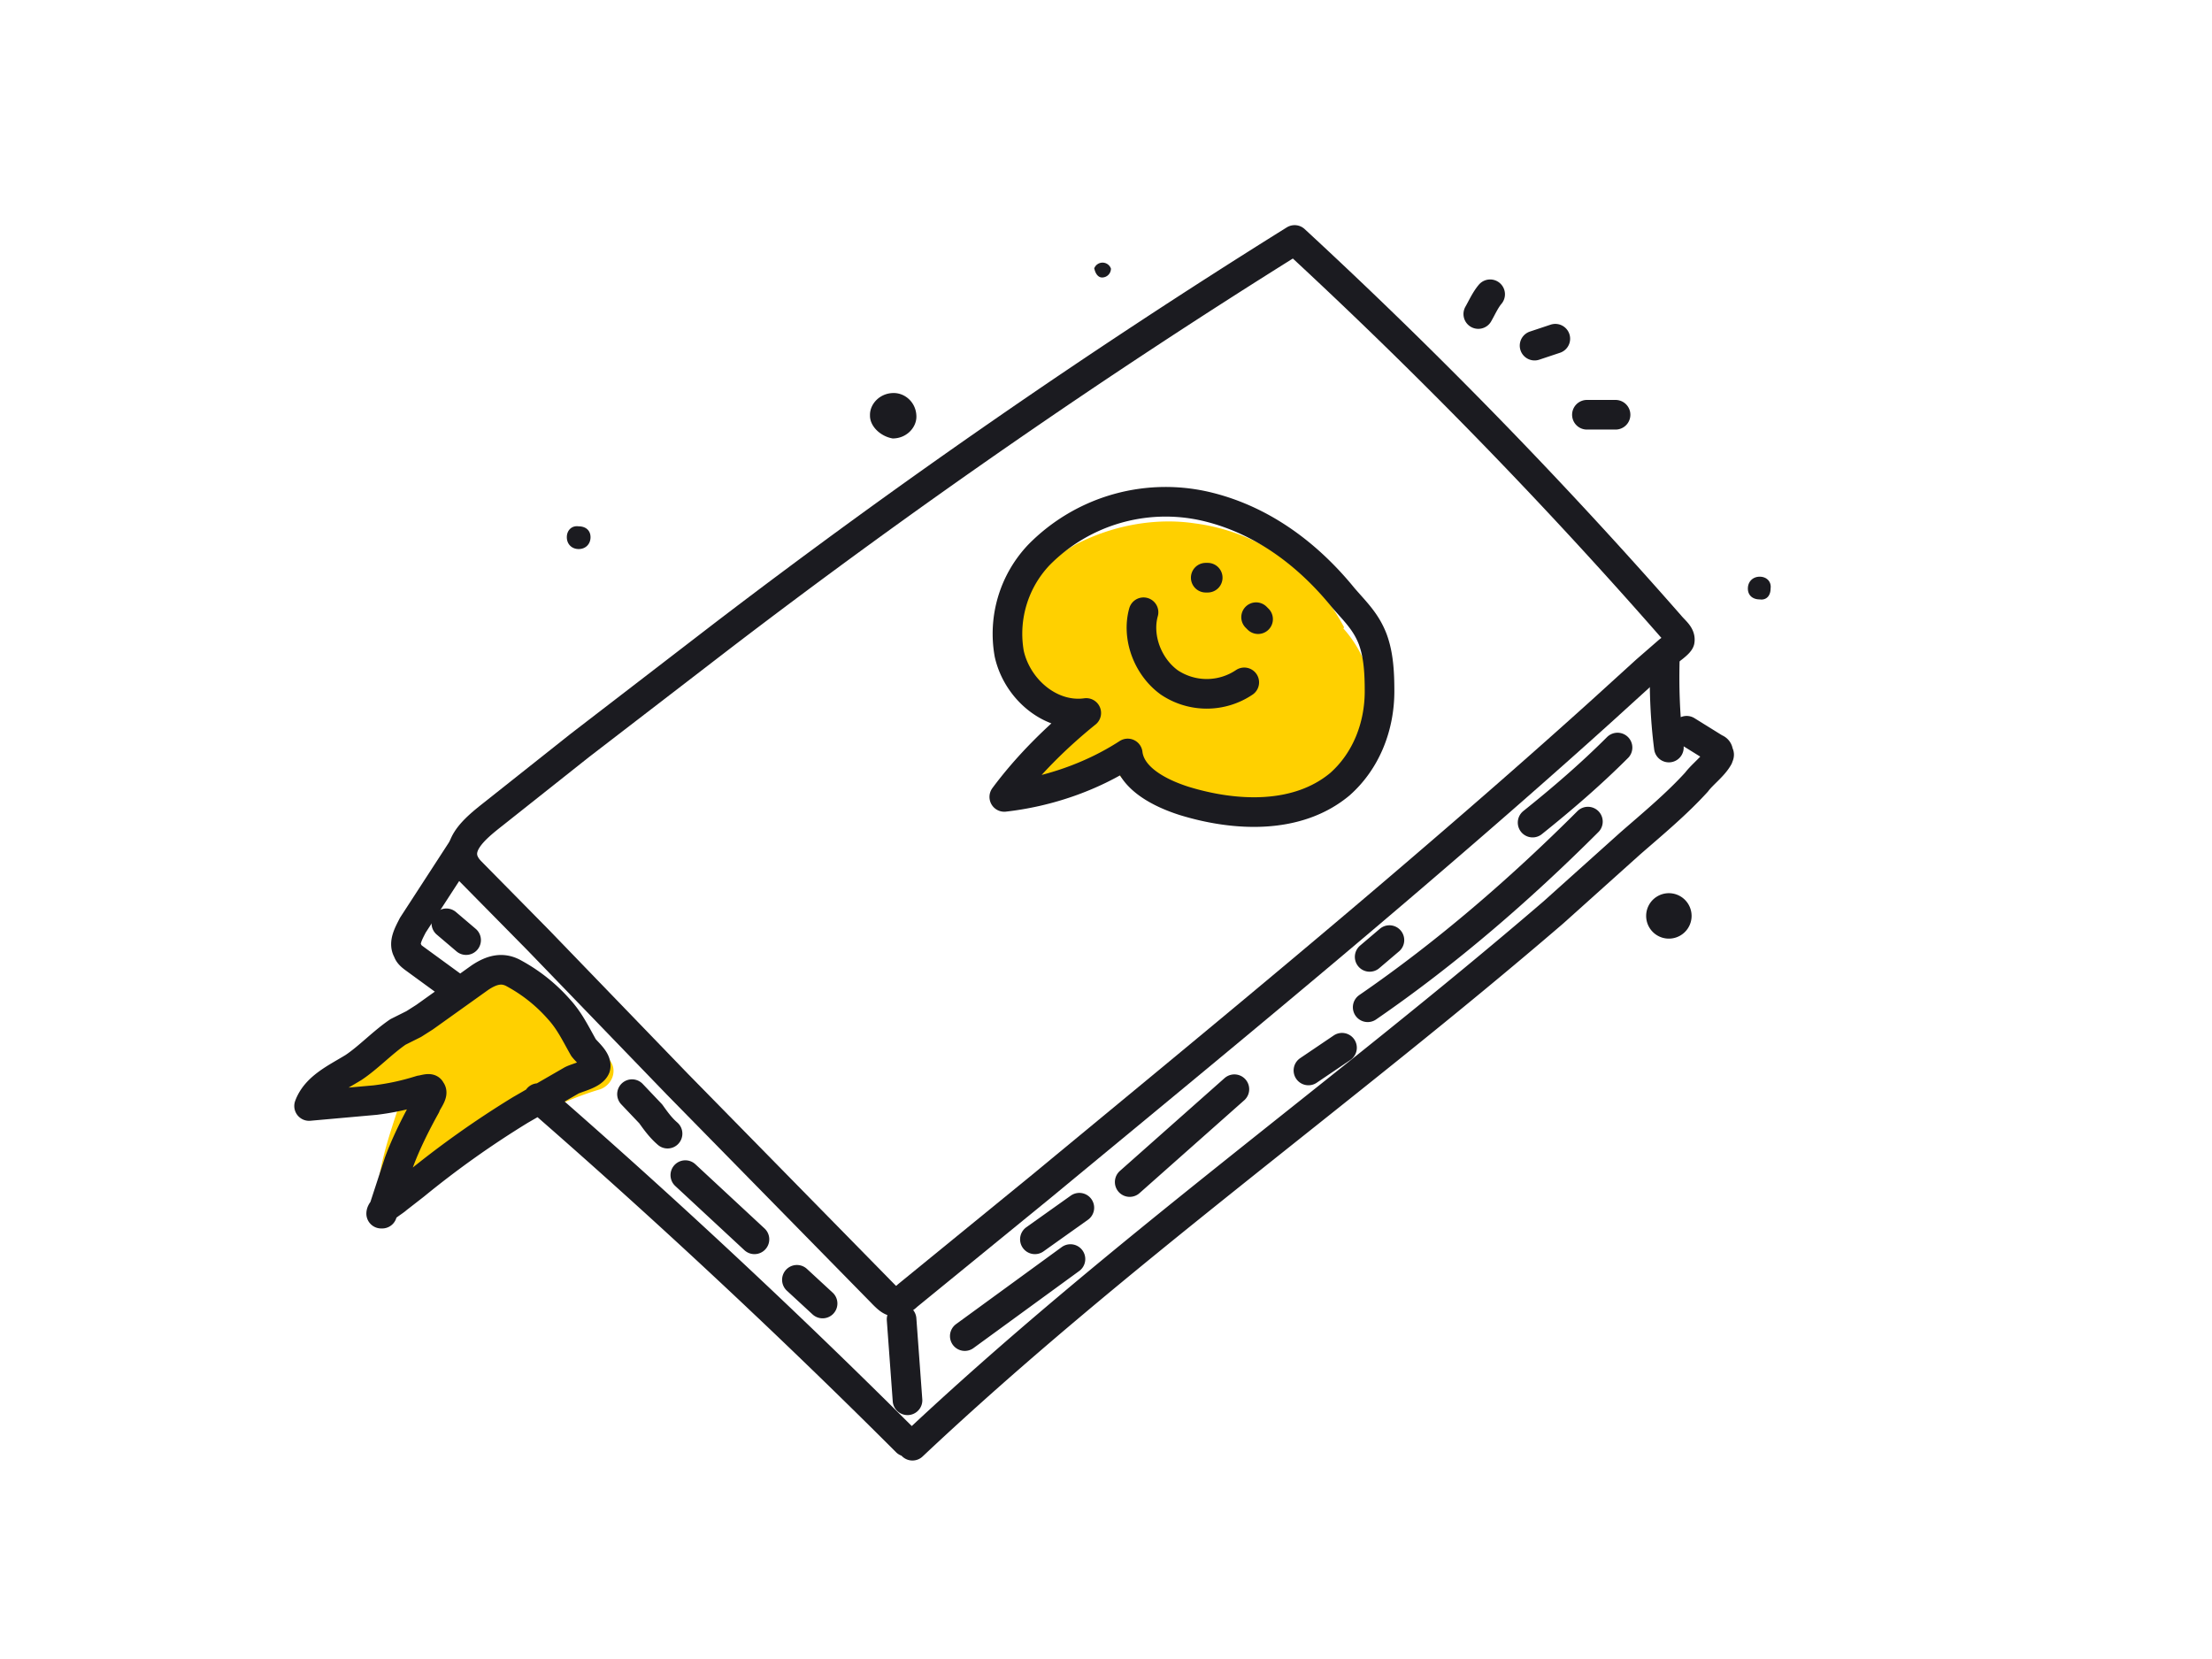 <svg width="224" height="168" viewBox="0 0 224 168" fill="none" xmlns="http://www.w3.org/2000/svg"><path d="M61.6 107.2c-2.9-3-5.8-6-8.8-8.8-1-1-2.2-.6-2.8.4-.3 0-.5 0-.8.2-5.4 2.9-10.8 6-16 9.3-1.3.8-1 3 .5 3.3 2.3.6 4.5.6 6.8.1-1 3-2 5.9-2.3 9 0 .7.6 1.5 1.2 1.6.7.3 1.3.1 2-.3 6-4.7 12-9.5 19.4-11.7 1.3-.5 1.8-2.1.8-3.1zM136.1 63.6v-.1A20 20 0 00121 53c-4-.6-8.3.2-12 2.1-3.5 2-7 5.3-6.7 9.7.1 4.2 3.6 6.3 7.3 7.3-1 1.2-2.3 2.2-3.6 3.1a10.7 10.7 0 00-4 4.9c-.2.6.7 1.6 1.5 1.3l9.2-3.8c1.3 2.1 3.5 3.2 5.8 4.1 3.1 1.2 6.5 2.2 9.7 1.9a12 12 0 007.8-20z" fill="#FFD000"/><path d="M89.4 131c.4.4.8.8 1.2.8.5 0 1-.3 1.3-.6l13.6-11.1c12.7-10.5 25.5-21 38.1-31.8 6.3-5.4 12.5-10.8 18.7-16.4l4.4-4 2.3-2s1-.7 1.1-1c.1-.6-.5-1-1-1.6a517.3 517.3 0 00-38-39A741 741 0 0073 64.5l-14.3 11-8.7 6.9c-1.9 1.5-4.6 3.6-2.3 5.9l6.8 6.9 14.1 14.6 21 21.4z" stroke="#1B1B20" stroke-width="3" stroke-miterlimit="10" stroke-linecap="round" stroke-linejoin="round"/><path d="M46.8 86l-5 7.7c-.4.8-1 1.8-.5 2.6.1.4.6.7 1 1L46 100M38.6 122.9c0-.5 1.3-1.2 1.6-1.5L42 120a96 96 0 0110.7-7.6l5.2-3c.6-.3 2.1-.6 2.4-1.3.2-.7-.8-1.5-1.2-2-.8-1.4-1.4-2.7-2.5-3.9a16.6 16.6 0 00-4.5-3.6c-1.2-.7-2.3-.4-3.5.4l-5.6 4-1.1.7-1.6.8c-1.6 1.1-3 2.6-4.5 3.6-1.8 1.1-3.8 2-4.5 3.9l6.7-.6c1.6-.2 3-.5 4.6-1 .2 0 1-.3 1 0 .4.3-.4 1.2-.5 1.6-1 1.8-2 3.8-2.7 5.7l-1.7 5.2zM54.5 111.2A746.8 746.8 0 0191.8 146M92.4 146.4c20.5-19.3 43.5-35.6 64.9-54l7.8-7c2.3-2 4.7-4 6.7-6.2.6-.8 1.7-1.6 2.2-2.5 0-.1.2-.3 0-.4 0-.2 0-.4-.3-.5l-2.9-1.8M168.6 66.4c-.1 3.1 0 6.2.4 9.3M132.5 108.4l3.4-2.3M114.4 119.7l10.6-9.4M138.7 96.9l2-1.7M155.2 83.3c3-2.4 5.9-4.9 8.6-7.6M138.5 102c8-5.5 15.5-12 22.3-18.8M64 110.8l1.9 2c.5.7 1 1.4 1.7 2M80.7 129.6l2.6 2.4M69.4 119l7 6.5M97.7 135.3l10.7-7.8M135.7 79.4c2.7-2.4 4-5.9 4-9.4 0-1.9-.1-3.7-.7-5.3-.7-1.8-1.8-2.8-3-4.2-3.5-4.3-8-7.7-13.4-9.1a18 18 0 00-17.4 4.8 11.6 11.6 0 00-3 10c.8 3.6 4.2 6.5 7.8 6-3.1 2.5-6 5.4-8.3 8.5 4.4-.5 8.8-2 12.5-4.4.3 2.5 3.2 4 5.7 4.8 5.2 1.6 11.5 1.9 15.8-1.7z" stroke="#1B1B20" stroke-width="3" stroke-miterlimit="10" stroke-linecap="round" stroke-linejoin="round"/><path d="M115.8 62c-.7 2.5.4 5.5 2.6 7.1a6.8 6.8 0 007.6 0M91.3 133.6l.6 8.2M45.2 93.5l2 1.7M149.7 31.8c.4-.7.7-1.4 1.2-2M155.4 35l2.1-.7M160.7 42h2.9M109.3 122.3l-4.5 3.2M122.1 58.5h.2M127.2 62.5l.2.2" stroke="#1B1B20" stroke-width="3" stroke-miterlimit="10" stroke-linecap="round" stroke-linejoin="round"/><path d="M57.4 54.4c0-.7.5-1.2 1.2-1.1.7 0 1.2.4 1.2 1.1 0 .7-.5 1.2-1.2 1.2s-1.2-.5-1.2-1.2zM110.8 27.2a.9.9 0 011.7 0c0 .5-.4.9-.9.9-.4 0-.7-.4-.8-1zM88.1 42c0-1.1 1-2.2 2.4-2.2 1.2 0 2.3 1 2.3 2.4 0 1.1-1 2.2-2.4 2.2-1.2-.2-2.3-1.2-2.3-2.3zM166.7 92.7a2.3 2.3 0 014.6.1 2.3 2.3 0 01-4.6-.1zM177 59.6c0-.7.5-1.2 1.2-1.2s1.2.5 1.1 1.2c0 .7-.4 1.2-1.1 1.1-.7 0-1.2-.4-1.2-1.1z" fill="#1B1B20"/></svg>